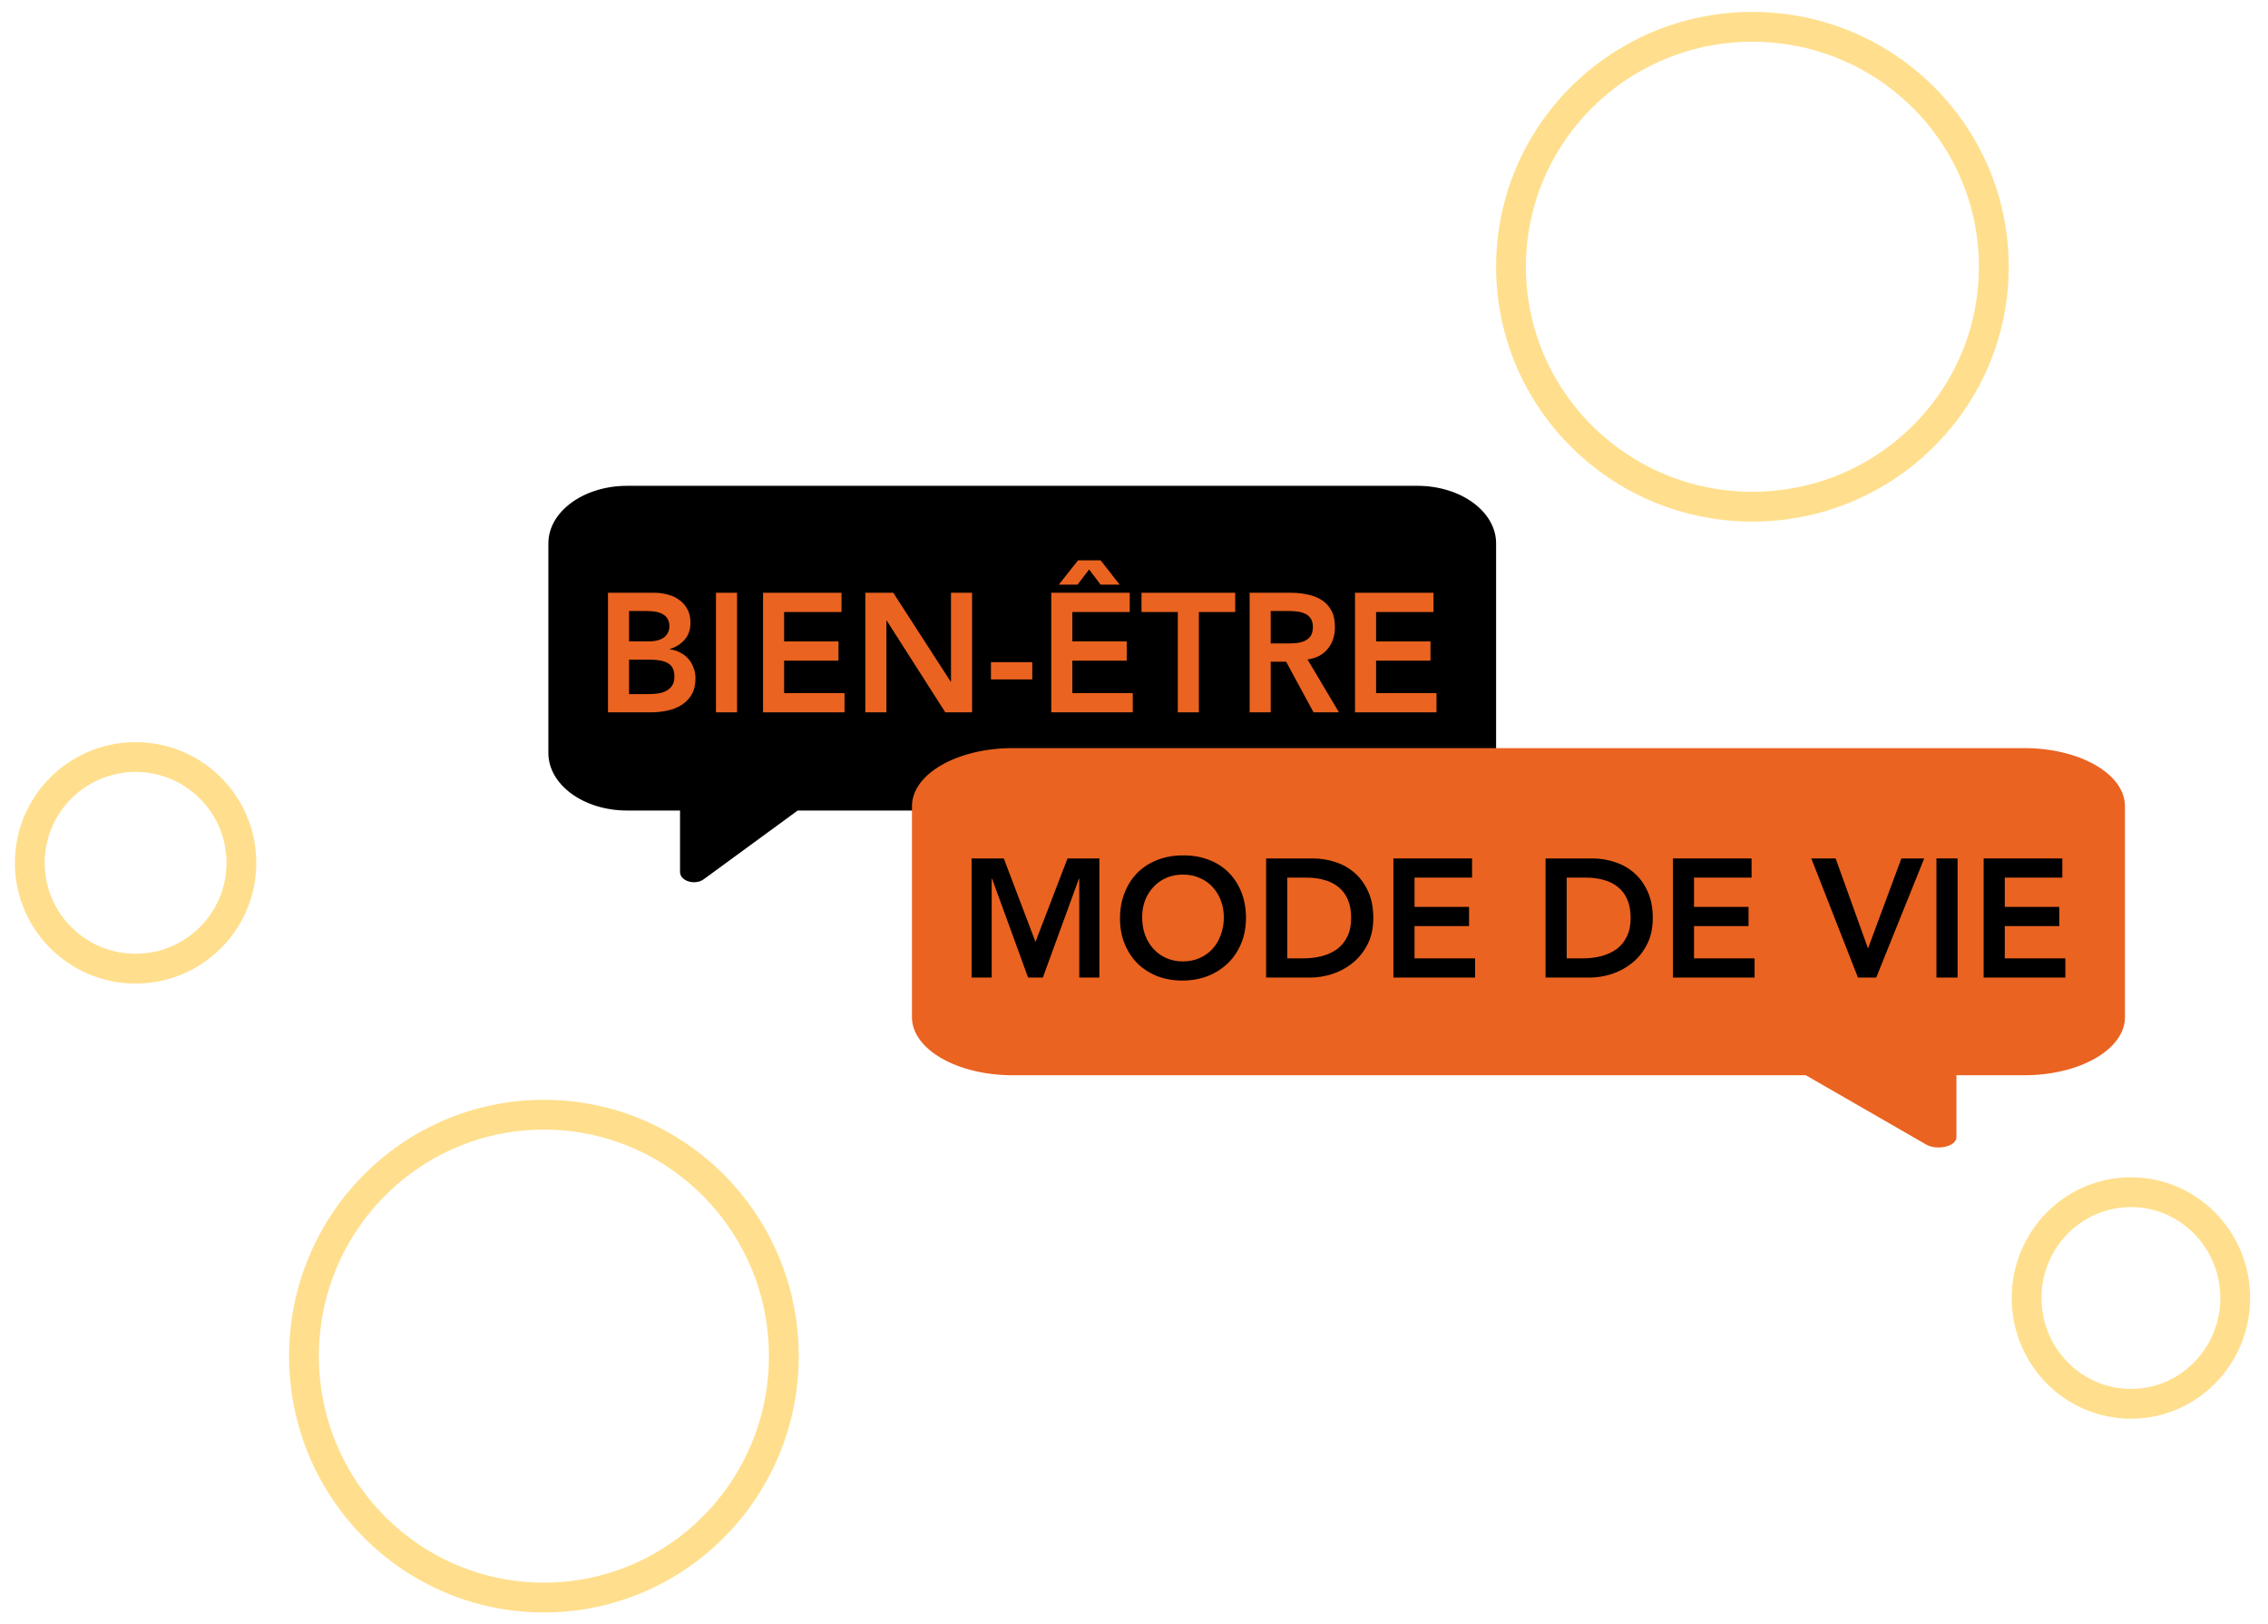 <svg xmlns="http://www.w3.org/2000/svg" width="761" height="545" viewBox="0 0 761 545" fill="none"><path d="M210.412 163H475.588C490.175 163 502 171.649 502 182.319V252.625C502 263.295 490.175 271.944 475.588 271.944H267.655L236.144 294.993C233.204 297.144 228.179 295.62 228.179 292.58V271.944H210.412C195.825 271.944 184 263.295 184 252.625V182.319C184 171.649 195.825 163 210.412 163Z" fill="black"></path><path d="M204 198.88H219.495C220.992 198.88 222.47 199.069 223.93 199.447C225.39 199.787 226.681 200.372 227.804 201.203C228.964 201.997 229.9 203.036 230.611 204.32C231.322 205.604 231.677 207.153 231.677 208.967C231.677 211.233 231.041 213.103 229.769 214.577C228.496 216.05 226.831 217.108 224.772 217.75V217.863C226.007 218.014 227.149 218.373 228.197 218.94C229.282 219.469 230.199 220.168 230.948 221.037C231.696 221.868 232.276 222.85 232.688 223.983C233.137 225.079 233.362 226.269 233.362 227.553C233.362 229.744 232.931 231.577 232.07 233.05C231.21 234.486 230.068 235.657 228.646 236.563C227.261 237.432 225.652 238.056 223.818 238.433C222.021 238.811 220.187 239 218.316 239H204V198.88ZM211.074 215.2H217.53C219.888 215.2 221.647 214.747 222.807 213.84C224.005 212.896 224.604 211.668 224.604 210.157C224.604 208.419 223.986 207.134 222.751 206.303C221.553 205.434 219.607 205 216.912 205H211.074V215.2ZM211.074 232.88H217.586C218.484 232.88 219.439 232.823 220.449 232.71C221.497 232.597 222.452 232.332 223.312 231.917C224.173 231.501 224.884 230.916 225.446 230.16C226.007 229.367 226.288 228.309 226.288 226.987C226.288 224.871 225.595 223.398 224.211 222.567C222.863 221.736 220.749 221.32 217.867 221.32H211.074V232.88Z" fill="#EA6320"></path><path d="M240.235 198.88H247.309V239H240.235V198.88Z" fill="#EA6320"></path><path d="M256.029 198.88H282.359V205.34H263.103V215.2H281.348V221.66H263.103V232.54H283.369V239H256.029V198.88Z" fill="#EA6320"></path><path d="M290.349 198.88H299.725L318.981 228.687H319.093V198.88H326.167V239H317.184L297.535 208.23H297.423V239H290.349V198.88Z" fill="#EA6320"></path><path d="M346.372 227.95H332.505V222.17H346.372V227.95Z" fill="#EA6320"></path><path d="M352.74 198.88H379.07V205.34H359.814V215.2H378.059V221.66H359.814V232.54H380.08V239H352.74V198.88ZM369.301 196.16L365.428 191.06L361.554 196.16H355.266L361.722 188H369.301L375.702 196.16H369.301Z" fill="#EA6320"></path><path d="M395.201 205.34H383.018V198.88H414.457V205.34H402.274V239H395.201V205.34Z" fill="#EA6320"></path><path d="M419.297 198.88H433.108C435.017 198.88 436.851 199.069 438.61 199.447C440.406 199.787 441.997 200.391 443.382 201.26C444.767 202.129 445.871 203.3 446.694 204.773C447.517 206.247 447.929 208.117 447.929 210.383C447.929 213.292 447.124 215.729 445.515 217.693C443.943 219.658 441.679 220.848 438.722 221.263L449.277 239H440.743L431.536 222H426.371V239H419.297V198.88ZM431.873 215.88C432.883 215.88 433.894 215.842 434.905 215.767C435.915 215.653 436.832 215.427 437.655 215.087C438.516 214.709 439.209 214.161 439.733 213.443C440.257 212.688 440.519 211.649 440.519 210.327C440.519 209.156 440.275 208.211 439.789 207.493C439.302 206.776 438.666 206.247 437.88 205.907C437.094 205.529 436.214 205.283 435.241 205.17C434.306 205.057 433.389 205 432.49 205H426.371V215.88H431.873Z" fill="#EA6320"></path><path d="M454.659 198.88H480.989V205.34H461.733V215.2H479.979V221.66H461.733V232.54H482V239H454.659V198.88Z" fill="#EA6320"></path><path d="M679.196 251H339.804C321.134 251 306 259.714 306 270.464V341.299C306 352.049 321.134 360.763 339.804 360.763H605.932L646.263 383.986C650.025 386.152 656.456 384.618 656.456 381.554V360.763H679.196C697.866 360.763 713 352.049 713 341.299V270.464C713 259.714 697.866 251 679.196 251Z" fill="#EA6320"></path><path d="M326 288.018H336.807L347.445 316.017L358.196 288.018H368.891V327.984H362.136V294.792H362.024L349.922 327.984H344.969L332.867 294.792H332.754V327.984H326V288.018Z" fill="black"></path><path d="M375.802 308.17C375.802 304.972 376.327 302.074 377.378 299.477C378.429 296.843 379.873 294.604 381.712 292.76C383.588 290.916 385.802 289.505 388.354 288.526C390.943 287.51 393.776 287.002 396.853 287.002C399.968 286.964 402.82 287.435 405.409 288.413C407.998 289.354 410.231 290.747 412.107 292.591C413.983 294.435 415.447 296.655 416.498 299.251C417.548 301.848 418.074 304.746 418.074 307.945C418.074 311.068 417.548 313.909 416.498 316.468C415.447 319.027 413.983 321.229 412.107 323.073C410.231 324.917 407.998 326.366 405.409 327.419C402.82 328.436 399.968 328.962 396.853 329C393.776 329 390.943 328.511 388.354 327.532C385.802 326.516 383.588 325.105 381.712 323.299C379.873 321.455 378.429 319.253 377.378 316.694C376.327 314.135 375.802 311.294 375.802 308.17ZM383.232 307.719C383.232 309.864 383.551 311.84 384.189 313.646C384.864 315.452 385.802 317.014 387.003 318.331C388.204 319.648 389.63 320.683 391.281 321.436C392.969 322.189 394.846 322.565 396.91 322.565C398.973 322.565 400.85 322.189 402.538 321.436C404.227 320.683 405.672 319.648 406.872 318.331C408.073 317.014 408.993 315.452 409.63 313.646C410.306 311.84 410.644 309.864 410.644 307.719C410.644 305.724 410.306 303.861 409.63 302.13C408.993 300.399 408.073 298.894 406.872 297.614C405.672 296.297 404.227 295.281 402.538 294.566C400.85 293.814 398.973 293.437 396.91 293.437C394.846 293.437 392.969 293.814 391.281 294.566C389.63 295.281 388.204 296.297 387.003 297.614C385.802 298.894 384.864 300.399 384.189 302.13C383.551 303.861 383.232 305.724 383.232 307.719Z" fill="black"></path><path d="M424.828 288.018H440.533C443.159 288.018 445.692 288.432 448.131 289.26C450.57 290.05 452.728 291.273 454.604 292.929C456.481 294.585 457.982 296.674 459.107 299.195C460.233 301.679 460.796 304.614 460.796 308.001C460.796 311.426 460.139 314.399 458.826 316.92C457.55 319.404 455.88 321.473 453.816 323.129C451.79 324.748 449.52 325.971 447.006 326.798C444.529 327.589 442.09 327.984 439.688 327.984H424.828V288.018ZM437.212 321.549C439.426 321.549 441.508 321.304 443.46 320.815C445.448 320.288 447.174 319.498 448.638 318.444C450.101 317.353 451.246 315.96 452.071 314.267C452.935 312.536 453.366 310.447 453.366 308.001C453.366 305.593 452.991 303.523 452.24 301.792C451.49 300.061 450.439 298.668 449.088 297.614C447.775 296.523 446.199 295.733 444.36 295.244C442.559 294.717 440.57 294.453 438.394 294.453H431.921V321.549H437.212Z" fill="black"></path><path d="M467.539 288.018H493.937V294.453H474.631V304.275H492.924V310.711H474.631V321.549H494.95V327.984H467.539V288.018Z" fill="black"></path><path d="M518.604 288.018H534.308C536.935 288.018 539.468 288.432 541.907 289.26C544.346 290.05 546.503 291.273 548.38 292.929C550.256 294.585 551.757 296.674 552.883 299.195C554.008 301.679 554.571 304.614 554.571 308.001C554.571 311.426 553.915 314.399 552.601 316.92C551.325 319.404 549.656 321.473 547.592 323.129C545.565 324.748 543.295 325.971 540.781 326.798C538.304 327.589 535.865 327.984 533.464 327.984H518.604V288.018ZM530.987 321.549C533.201 321.549 535.284 321.304 537.235 320.815C539.224 320.288 540.95 319.498 542.413 318.444C543.877 317.353 545.021 315.96 545.847 314.267C546.71 312.536 547.141 310.447 547.141 308.001C547.141 305.593 546.766 303.523 546.016 301.792C545.265 300.061 544.214 298.668 542.864 297.614C541.55 296.523 539.974 295.733 538.135 295.244C536.334 294.717 534.345 294.453 532.169 294.453H525.696V321.549H530.987Z" fill="black"></path><path d="M561.314 288.018H587.713V294.453H568.406V304.275H586.699V310.711H568.406V321.549H588.726V327.984H561.314V288.018Z" fill="black"></path><path d="M607.764 288.018H615.925L626.789 318.218L637.99 288.018H645.645L629.547 327.984H623.411L607.764 288.018Z" fill="black"></path><path d="M649.753 288.018H656.846V327.984H649.753V288.018Z" fill="black"></path><path d="M665.588 288.018H691.987V294.453H672.68V304.275H690.974V310.711H672.68V321.549H693V327.984H665.588V288.018Z" fill="black"></path><path d="M588 170C632.735 170 669 133.959 669 89.5C669 45.041 632.735 9 588 9C543.265 9 507 45.041 507 89.5C507 133.959 543.265 170 588 170Z" stroke="#FFDF8D" stroke-width="10" stroke-miterlimit="10"></path><path d="M182.5 536C226.959 536 263 499.735 263 455C263 410.265 226.959 374 182.5 374C138.041 374 102 410.265 102 455C102 499.735 138.041 536 182.5 536Z" stroke="#FFDF8D" stroke-width="10" stroke-miterlimit="10"></path><path d="M45.5 325C65.106 325 81 309.106 81 289.5C81 269.894 65.106 254 45.5 254C25.894 254 10 269.894 10 289.5C10 309.106 25.894 325 45.5 325Z" stroke="#FFDF8D" stroke-width="10" stroke-miterlimit="10"></path><path d="M715 471C734.33 471 750 455.106 750 435.5C750 415.894 734.33 400 715 400C695.67 400 680 415.894 680 435.5C680 455.106 695.67 471 715 471Z" stroke="#FFDF8D" stroke-width="10" stroke-miterlimit="10"></path></svg>